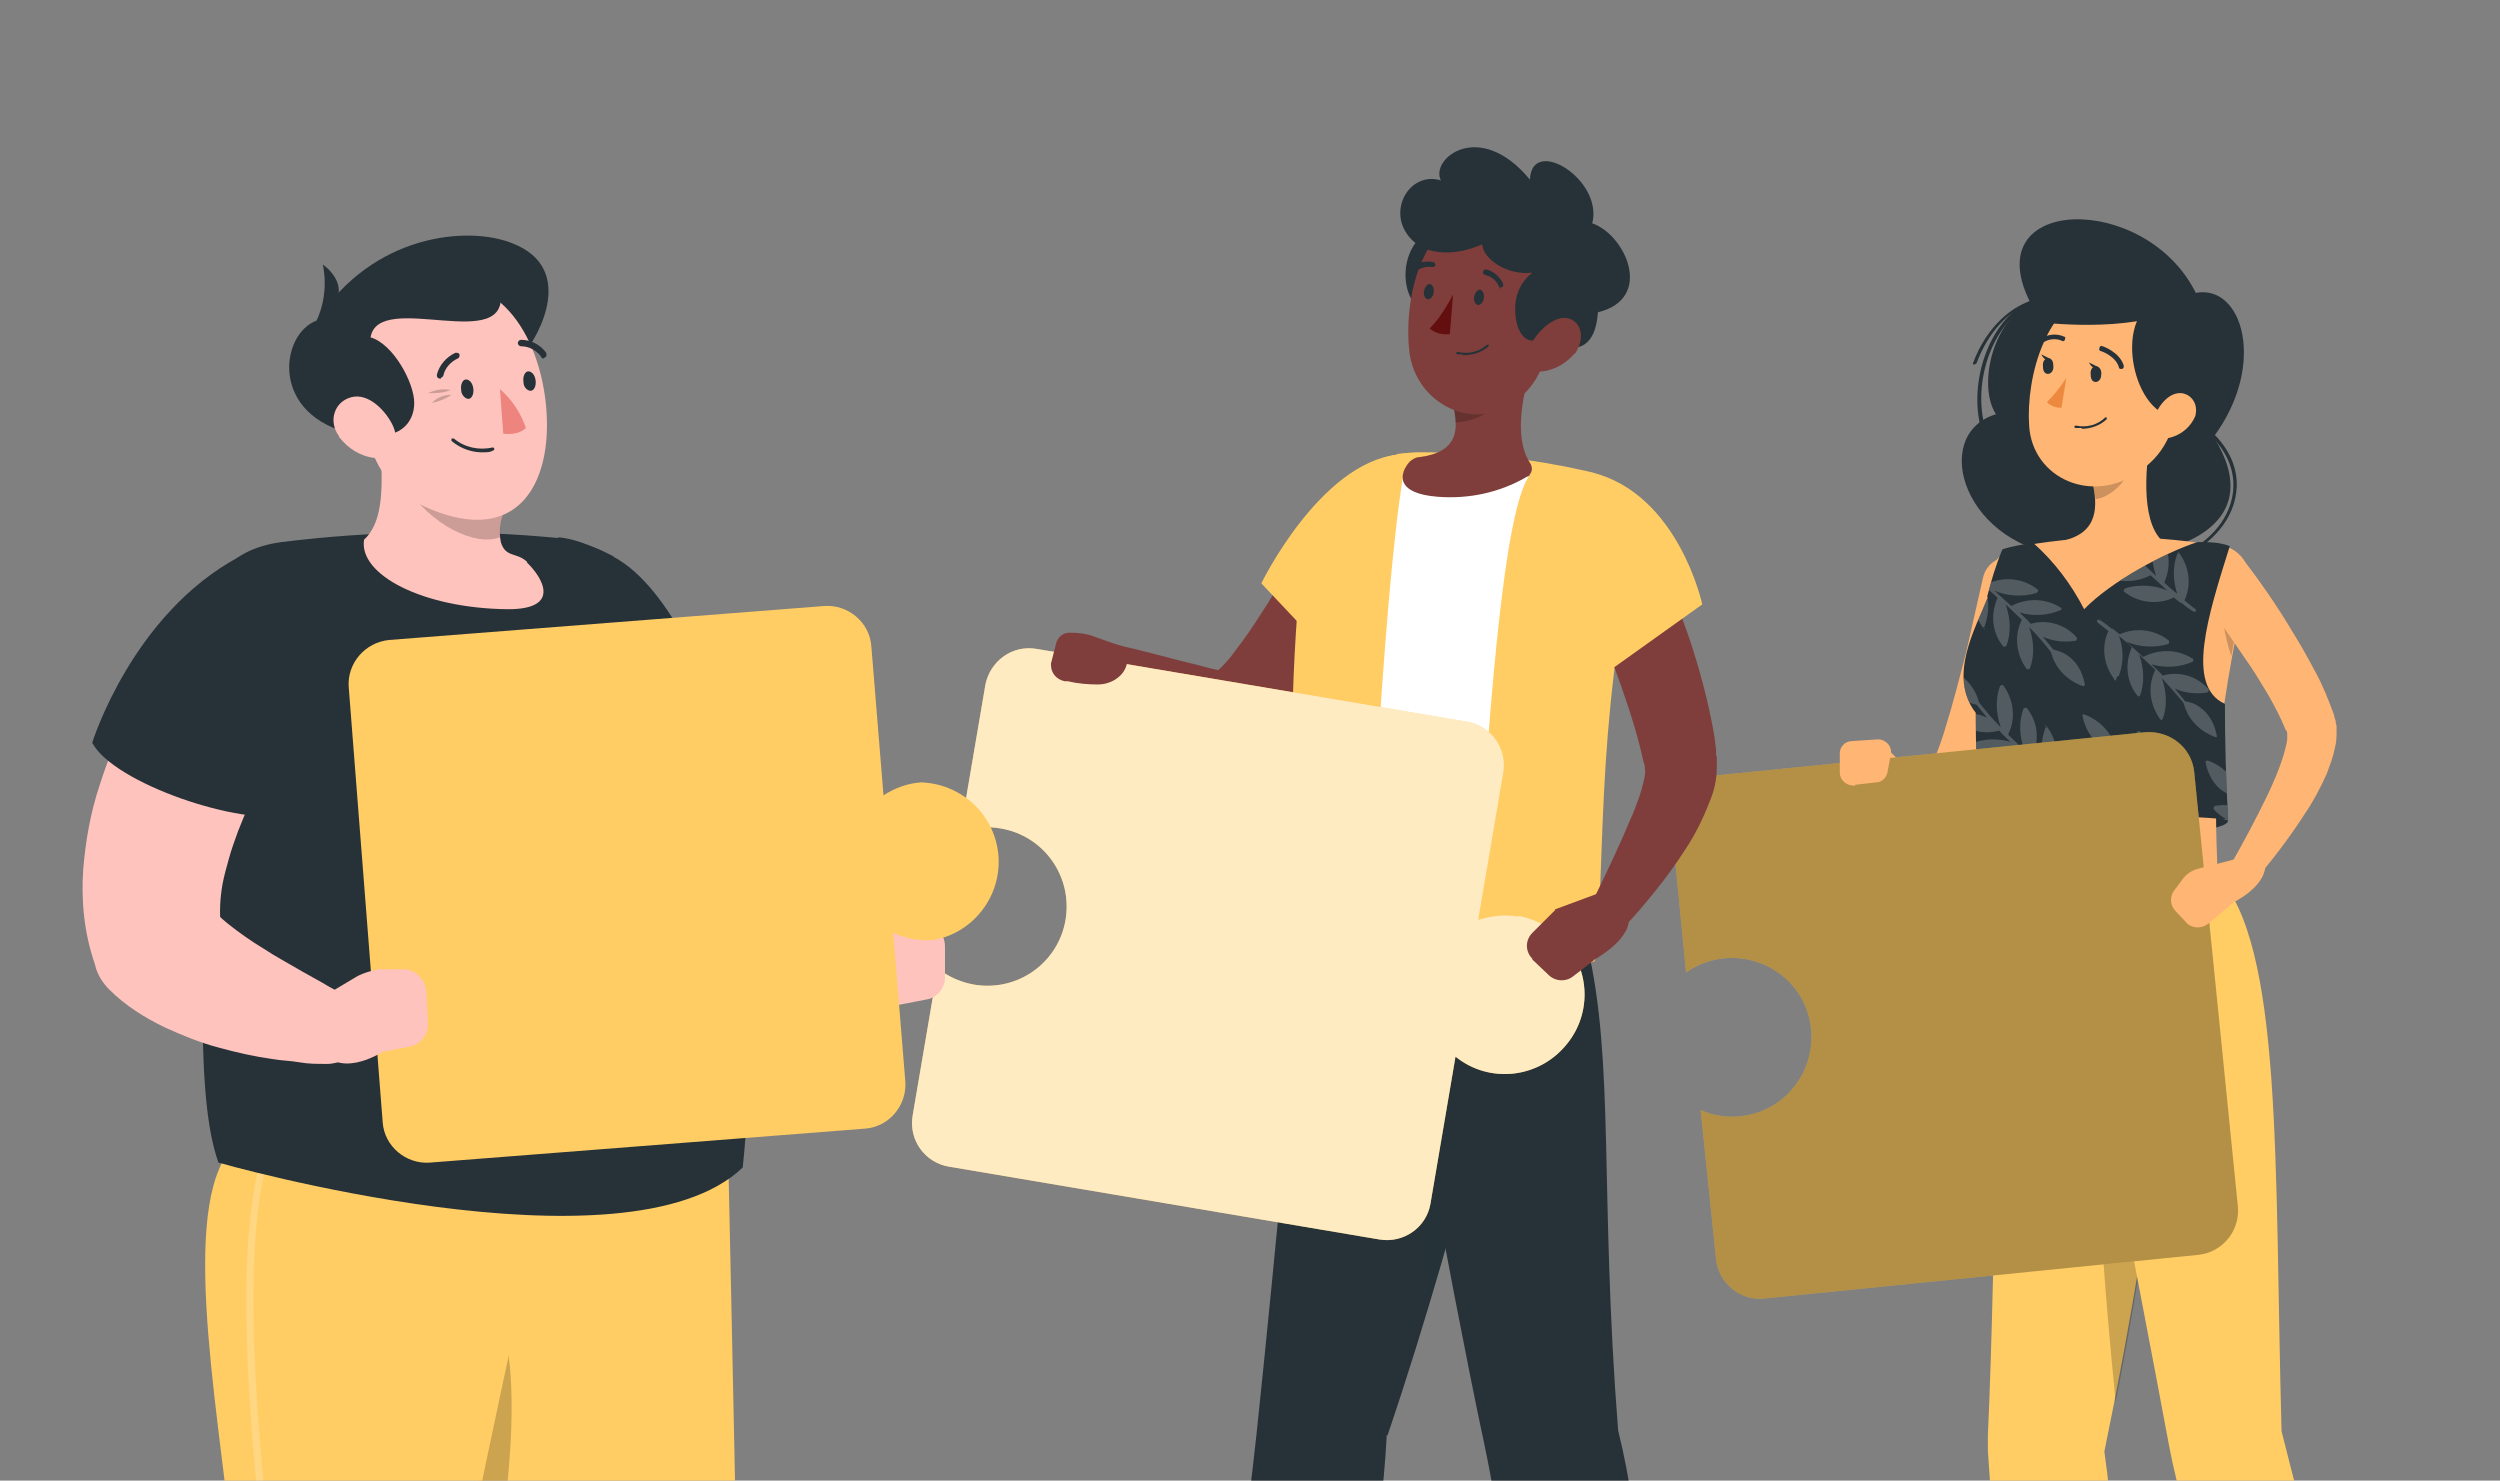 <svg xmlns="http://www.w3.org/2000/svg" xmlns:xlink="http://www.w3.org/1999/xlink" viewBox="0 0 309 183"><rect x="0" y="0" width="309" height="183" fill="#808080" stroke="none"/><defs><style>      .cls-1 {        fill: none;      }      .cls-2 {        opacity: .3;      }      .cls-2, .cls-3, .cls-4, .cls-5, .cls-6, .cls-7 {        isolation: isolate;      }      .cls-3, .cls-8, .cls-4, .cls-6 {        opacity: .2;      }      .cls-9 {        fill: #ed847e;      }      .cls-10 {        fill: #ffb573;      }      .cls-11 {        fill: #ed893e;      }      .cls-12 {        fill: #630f0f;      }      .cls-13, .cls-4 {        fill: #263238;      }      .cls-14 {        fill: #ffcd64;      }      .cls-15 {        clip-path: url(#clippath-1);      }      .cls-16, .cls-5, .cls-6, .cls-7 {        fill: #fff;      }      .cls-17 {        fill: #ffc3bd;      }      .cls-18 {        fill: #7f3e3b;      }      .cls-19 {        clip-path: url(#clippath);      }      .cls-5 {        opacity: .1;      }      .cls-7 {        opacity: .6;      }    </style><clipPath id="clippath"><rect class="cls-1" width="309" height="183"></rect></clipPath><clipPath id="clippath-1"><path class="cls-1" d="M245.6,73.8c.5-2,1.1-4,1.9-5.9,1.2-.4,2.5-.6,3.8-.8,2.6,2.3,4.7,5.1,6.3,8.2,3.4-3.5,10-7,14-8.3,1.4,0,2.7,0,4,.5-2.7,8.6-5.5,17.3-.6,19.5,0,4.1.1,9.2.4,14.3-4.7-.5-23.2-1.4-30.7.2-.4-5.2-.5-9.6-.5-13.4-3.5-4.5,0-10.5,1.5-14.3Z"></path></clipPath></defs><g><g id="Layer_1"><g class="cls-19"><path class="cls-13" d="M250.9,37.4c-4.8,2.6-6.4,10.4-4.2,13.8-8.3,2.5-4,16.8,9.6,17.6s24-4.2,17.3-14.8c6.6-8.9,3.6-18.9-2.2-17.8-6.2-12.5-27.1-12.1-20.5,1.1Z"></path><path class="cls-13" d="M265.4,69.8c-2.1,0-4.2-.6-6-1.7-.1,0-.2-.2-.1-.3,0-.1.2-.2.3-.1,0,0,0,0,0,0,4.8,2.9,11,1.8,14.5-2.5,2.2-2.7,3.2-7.1-.6-11.1,0,0,0-.2,0-.3,0,0,.2,0,.3,0,4,4.2,2.9,8.8.6,11.6-2.2,2.7-5.6,4.3-9.1,4.3Z"></path><path class="cls-13" d="M245.3,53.9c0,0-.2,0-.2-.1-2.1-6.1.7-14.3,5.8-16.6.1,0,.2,0,.3.1,0,.1,0,.2-.1.3h0c-4.9,2.2-7.6,10.1-5.5,16,0,.1,0,.2-.1.3,0,0,0,0,0,0h0Z"></path><path class="cls-13" d="M244,45.1h0c-.1,0-.2-.2-.1-.3,1.4-3.8,4.2-6.7,7.1-7.6.1,0,.2,0,.2.1,0,.1,0,.2-.1.2-2.8.8-5.4,3.6-6.8,7.4,0,0-.1.1-.2.1Z"></path><polygon class="cls-10" points="255.2 258.3 250.5 258.4 249.8 241 257.6 241.1 255.2 258.3"></polygon><path class="cls-14" d="M247.1,108.1s-.4,48.3-1.4,69.3c0,.6,0,1.3,0,1.9,1.5,21.1,4,61.6,4,61.6l7.8.2s6.8-32.4,2.6-61.7c6.8-33.1,10.5-62.7,4.3-71.4h-17.4Z"></path><path class="cls-3" d="M260.3,127.3c-2.4,8.1,0,34,1.2,46,1.7-8.6,3.1-17,4.2-24.6l-5.4-21.3Z"></path><path class="cls-13" d="M250,256.1h6c.3,0,.5.2.5.4l.6,4.9c0,.6-.5,1.2-1.1,1.2,0,0,0,0,0,0-2.7,0-3.9-.2-7.3-.2-2.1,0-3.3.2-6.1.2s-2.8-2.7-1.7-3c5.4-1.1,6.1-1.7,7.9-3.2.3-.3.7-.4,1.1-.4Z"></path><path class="cls-10" d="M252,72.6c-.3,1.7-.6,3.2-1,4.8-.4,1.6-.7,3.2-1.2,4.8-.8,3.2-1.7,6.4-2.9,9.5-.6,1.6-1.3,3.2-2,4.8-.4.9-.9,1.7-1.5,2.5-.2.2-.3.4-.5.7-.2.3-.4.5-.7.7-.6.6-1.4,1-2.2,1.3-.8.3-1.7.3-2.6.1-.7-.2-1.3-.4-1.9-.8-.9-.6-1.7-1.3-2.4-2.1-1.1-1.4-2-3-2.7-4.7-.3-.9,0-1.8,1-2.2.6-.2,1.3,0,1.8.4h0c1,1.2,2.1,2.1,3.2,3,.4.3.9.6,1.5.8.2,0,.3,0,.3,0s-.1,0-.2,0-.2,0-.2,0c0,0,0-.1.1-.2,0,0,.1-.2.2-.3.3-.6.6-1.1.9-1.7.6-1.4,1.1-2.8,1.5-4.2.9-2.9,1.7-6,2.5-9.1.7-3.1,1.4-6.2,2.1-9.3h0c.4-1.8,2.2-2.9,4-2.5,1.7.4,2.8,2.1,2.6,3.8h0Z"></path><path class="cls-13" d="M244.7,101.6c0,2,30.7,2.4,30.7-.2l-15.7-4-15,4.3"></path><path class="cls-10" d="M250.4,67.4c8.1-1.4,16.4-1.3,24.5.2,1.9.3,3.2,2.1,2.9,4,0,0,0,.1,0,.2-4.3,19.5-4.1,26-3.7,36.2h-26.9c-1.3-17.1-2.1-26.9-2.2-32.4-.1-4.2,1.3-7.7,5.5-8.3Z"></path><path class="cls-3" d="M274.7,73.1c-.2,2.7.2,5.4,1.1,8,.3-1.9.7-3.8,1.2-6l-2.3-2Z"></path><path class="cls-10" d="M266,53.2c-.8,3.9-1.5,11,1.2,13.6,0,0-1.1,4-8.3,4s-3.8-4-3.8-4c4.3-1,4.2-4.3,3.5-7.3l7.4-6.3Z"></path><path class="cls-3" d="M263,55.8l-4.4,3.8c.2.7.3,1.4.4,2.1,1.7-.2,3.9-2.1,4.1-3.8,0-.7,0-1.4,0-2.1Z"></path><path class="cls-10" d="M270.2,46.5c-1.5,6.3-2,9.1-5.8,11.8-5.7,4.1-13.2.9-13.6-5.7-.4-6,2.1-15.4,8.8-16.8,4.8-1.1,9.5,1.9,10.6,6.7.3,1.3.3,2.7,0,4.1Z"></path><path class="cls-13" d="M267.8,36.9c-6.7.7-4.7,13.3.4,14.5,5.9-2.9,9.6-13.9-.4-14.5Z"></path><polygon class="cls-10" points="300.7 246.9 296 248.3 289.2 234.1 296.4 232.2 300.7 246.9"></polygon><path class="cls-13" d="M294.7,246.9l6-2.3c.2,0,.5,0,.6.2l2.7,4.5c.2.4,0,1-.3,1.2,0,0,0,0-.1,0-2.1.8-3.1,1.2-5.7,2.2-1.6.6-4.1,2.7-6.4,3.6-2.2.9-3.2-1.2-2.4-1.9,2.2-1.9,3.9-4.3,5-6.9.1-.3.4-.6.7-.7Z"></path><path class="cls-14" d="M254.5,108.1s9.9,50.6,13.6,70.6c3.9,20.8,21.1,55.4,21.1,55.4l7.2-2s-9.8-36.9-14.4-55.2c-.9-33.1.2-60.1-8-68.8h-19.5Z"></path><path class="cls-13" d="M259.7,46.4c0,.5-.4.9-.8.8s-.5-.5-.5-1.1.4-.9.8-.8.6.6.5,1.1Z"></path><path class="cls-13" d="M253.8,45.4c0,.5-.4.9-.8.8s-.5-.5-.5-1.1.4-.9.8-.8.5.5.5,1.1Z"></path><path class="cls-13" d="M253.5,44.4l-1.2-.6s.5,1.1,1.2.6Z"></path><path class="cls-11" d="M255.4,46.7c-.7,1.1-1.5,2.1-2.4,3,.5.5,1.1.7,1.8.7l.6-3.7Z"></path><path class="cls-13" d="M257.3,52.9c-.3,0-.5,0-.8,0,0,0-.1,0-.1-.2,0,0,0,0,0,0,0,0,0-.1.2-.1,1.3.3,2.7-.1,3.6-1,0,0,.2,0,.2,0,0,0,0,0,0,0,0,0,0,.2,0,.2-.8.8-2,1.2-3.1,1.2Z"></path><path class="cls-10" d="M271.1,51.9c-.6,1.1-1.7,1.9-2.9,2.2-1.6.4-2.4-1-1.9-2.5.4-1.4,1.8-3.2,3.4-3,1.2.2,1.9,1.3,1.7,2.5,0,.3-.2.6-.3.8Z"></path><path class="cls-13" d="M262.2,45.6c-.1,0-.3,0-.3-.2-.4-1.4-2.2-2-2.2-2-.2,0-.3-.2-.2-.4,0,0,0,0,0,0,0-.2.2-.3.4-.2,0,0,0,0,0,0,0,0,2.1.7,2.6,2.4,0,.2,0,.3-.2.4,0,0,0,0,0,0h0Z"></path><path class="cls-13" d="M252.5,42.4c-.1,0-.2,0-.3-.2,0-.2,0-.3.1-.4.9-.5,1.9-.6,2.8-.2.2,0,.2.3.1.4,0,.2-.3.2-.4.1h0c-.7-.3-1.6-.2-2.2.2,0,0-.1,0-.2,0Z"></path><path class="cls-10" d="M277,68.8c2.3,3,4.4,6,6.3,9.2,1,1.6,1.9,3.2,2.8,4.9,1,1.8,1.7,3.6,2.4,5.5,0,.3.2.6.2.8v.2c0,0,.1.3.1.3,0,.2,0,.4,0,.6,0,.7,0,1.4-.2,2.1-.2,1.1-.6,2.1-1,3.2-.8,1.8-1.7,3.5-2.8,5.1-2,3.1-4.3,6.1-6.8,8.9-.6.7-1.7.7-2.4.1-.6-.5-.7-1.4-.3-2.1h0c1.8-3.1,3.5-6.3,5-9.4.7-1.5,1.4-3.1,1.9-4.7.2-.7.4-1.4.5-2.1,0-.2,0-.4,0-.6h0c0-.3,0-.4-.2-.6-.6-1.5-1.4-3-2.2-4.4-.9-1.5-1.8-3-2.8-4.4-2-2.9-4-5.9-6.1-8.7h0c-1.1-1.5-.7-3.6.8-4.7,1.5-1,3.5-.7,4.6.7h0Z"></path><path class="cls-13" d="M259.4,45.4l-1.2-.6s.5,1.1,1.2.6Z"></path><path class="cls-13" d="M245.6,73.8c.5-2,1.1-4,1.9-5.9,1.2-.4,2.5-.6,3.8-.8,2.6,2.3,4.7,5.1,6.3,8.2,3.4-3.5,10-7,14-8.3,1.4,0,2.7,0,4,.5-2.7,8.6-5.5,17.3-.6,19.5,0,4.1.1,9.2.4,14.3-4.7-.5-23.2-1.4-30.7.2-.4-5.2-.5-9.6-.5-13.4-3.5-4.5,0-10.5,1.5-14.3Z"></path><g class="cls-15"><g class="cls-8"><path class="cls-16" d="M253,89.9c0,0-.2,0-.2.1-.6,1.6-.6,3.3,0,4.9-.6-.5-1.1-.9-1.6-1.4.9-2,.7-4.3-.7-6,0,0-.1-.1-.2,0,0,0-.2,0-.2.1-.6,1.6-.5,3.4.1,5.1-.7-.7-1.4-1.3-2-1.9h0c1-2,.7-4.3-.6-6.1,0,0-.1-.1-.2,0,0,0-.2,0-.2.1-.6,1.6-.5,3.4.1,5.1-1.1-1.1-2-2.2-2.7-3.1-.5-2-2-3.5-3.9-4.2-.1,0-.3,0-.3.2,0,0,0,0,0,0,.7,3.6,3.3,4.2,3.9,4.3.4.5.8,1,1.3,1.6-1.3-.6-2.7-.7-4-.5,0,0-.1,0-.2.2,0,0,0,.2,0,.2,1.4,1.6,3.6,2.3,5.7,1.7.4.5.9.9,1.4,1.4-1.7-.5-3.5-.4-5.1.3-.1,0-.2.2,0,.3,0,0,0,0,0,0,1.9,1.2,4.2,1.2,6.1.2.7.6,1.4,1.3,2.1,1.9-1.6-.7-3.5-.8-5.2-.3,0,0-.1.1-.2.2,0,0,0,.2,0,.2,1.7,1.4,4.1,1.7,6.1.8h0c0,0,0-.1,0-.1l.9.7h0s0,0,.1,0c.5.4,1,.8,1.5,1.1,0,0,.2,0,.3,0h0c0-.1,0-.3,0-.3,0,0,0,0,0,0-.5-.3-.9-.7-1.4-1.1.8-1.9.6-4.2-.8-5.9,0,0-.1-.1-.2-.1Z"></path><path class="cls-16" d="M245.1,77.5c0,0,.2,0,.2-.1.6-1.6.6-3.3,0-4.9.6.5,1.1.9,1.6,1.4-.9,2-.7,4.3.7,6,0,0,.1.1.2,0,0,0,.2,0,.2-.1.6-1.6.5-3.4-.1-5.1.7.7,1.4,1.3,2,1.9h0c-1,2-.7,4.3.6,6.1,0,0,.1.1.2,0,0,0,.2,0,.2-.1.6-1.6.5-3.4-.1-5.1,1.1,1.1,2,2.2,2.7,3.1.5,2,2,3.5,3.9,4.2.1,0,.3,0,.3-.2,0,0,0,0,0,0-.7-3.6-3.3-4.2-3.9-4.3-.4-.5-.8-1-1.3-1.6,1.3.6,2.7.7,4,.5,0,0,.2,0,.2-.2,0,0,0-.2,0-.2-1.4-1.6-3.6-2.3-5.7-1.7-.4-.5-.9-.9-1.4-1.4,1.7.5,3.5.4,5.1-.3.1,0,.2-.2,0-.3,0,0,0,0,0,0-1.9-1.2-4.2-1.2-6.1-.2-.7-.6-1.4-1.3-2.1-1.9,1.6.7,3.5.8,5.2.3,0,0,.1-.1.2-.2,0,0,0-.2,0-.2-1.7-1.4-4.1-1.7-6.1-.8h0c0,0,0,.1,0,.1l-.9-.7h0s0,0-.1,0c-.5-.4-1-.8-1.5-1.1,0,0-.2,0-.3,0h0c0,.1,0,.3,0,.3.5.3.9.7,1.4,1.1-.8,1.9-.6,4.2.8,5.9,0,0,.1.1.2.1Z"></path><path class="cls-16" d="M269.8,95.7c0,0-.2,0-.2.1-.6,1.6-.5,3.3,0,4.9-.6-.5-1.1-.9-1.6-1.4.9-2,.7-4.3-.7-6,0-.1-.2-.1-.3,0,0,0,0,0,0,0-.6,1.6-.5,3.4.1,5.1-.7-.7-1.4-1.3-2-1.9h0c1-2,.7-4.3-.6-6.1,0,0-.1-.1-.2,0,0,0-.2,0-.2.1-.6,1.6-.5,3.4.1,5.1-1.1-1.1-2-2.2-2.7-3.1-.5-2-2-3.5-3.9-4.2,0,0-.2,0-.2,0,0,0,0,.1,0,.2.7,3.5,3.3,4.2,3.9,4.2.4.5.8,1,1.3,1.6-1.3-.6-2.7-.7-4-.5,0,0-.1,0-.2.2,0,0,0,.2,0,.2,1.4,1.6,3.6,2.3,5.7,1.7.4.5.9.9,1.4,1.4-1.7-.5-3.5-.4-5.1.3,0,0-.1.1-.1.2,0,0,0,.2.1.2,1.9,1.2,4.2,1.2,6.1.2.7.6,1.4,1.3,2.1,1.9-1.6-.7-3.5-.8-5.2-.3,0,0-.1.1-.2.2,0,0,0,.2,0,.2,1.7,1.4,4.1,1.7,6.1.8h0c0,0,0-.1,0-.1l.9.7h0s0,0,.1,0c.5.4,1,.8,1.5,1.1,0,0,.2,0,.3,0h0c0-.1,0-.3,0-.3-.5-.3-.9-.7-1.4-1.1.9-1.9.6-4.2-.7-5.9,0,0-.1-.1-.2-.1Z"></path><path class="cls-16" d="M285.2,101.3c0,0-.2,0-.2.1-.6,1.6-.6,3.3,0,4.9-.6-.5-1.1-.9-1.6-1.4.9-2,.7-4.3-.7-6,0,0-.1-.1-.2,0,0,0-.2,0-.2.1-.6,1.6-.5,3.4.1,5.1-.7-.7-1.4-1.3-2-1.9h0c1-2,.7-4.3-.6-6.1,0,0-.1-.1-.2,0,0,0-.2,0-.2.1-.6,1.6-.5,3.4.1,5.1-1.1-1.1-2-2.2-2.7-3.1-.5-2-2-3.5-3.9-4.2-.1,0-.3,0-.3.2,0,0,0,0,0,0,.7,3.6,3.3,4.2,3.9,4.3.4.5.8,1,1.3,1.6-1.3-.6-2.7-.7-4-.5,0,0-.1,0-.2.2,0,0,0,.2,0,.2,1.4,1.6,3.6,2.3,5.7,1.7.5.5.9.9,1.4,1.4-1.7-.5-3.5-.4-5.1.3,0,0-.1.1-.1.2,0,0,0,.2.1.2,1.9,1.2,4.2,1.2,6.1.2.7.6,1.4,1.3,2.1,1.9-1.6-.7-3.5-.8-5.2-.3,0,0-.1.1-.1.2,0,0,0,.2,0,.2,1.7,1.4,4.1,1.7,6.1.8,0,0,0,0,0,0,0,0,0,0,0,0l.9.7h0s0,0,.1,0c.5.4,1,.8,1.5,1.1,0,0,.2,0,.3,0h0c0,0,0-.2,0-.3,0,0,0,0,0,0l-1.4-1.1c.9-1.9.6-4.2-.7-5.9,0,0-.1-.2-.2-.2Z"></path><path class="cls-16" d="M250,102.2c0,0-.2,0-.2.1-.6,1.6-.6,3.3,0,4.9-.6-.5-1.1-.9-1.6-1.4.9-2,.7-4.3-.7-6,0-.1-.2-.1-.3,0,0,0,0,0,0,0-.6,1.6-.5,3.4.1,5.1-.7-.7-1.4-1.3-2-1.9h0c1-2,.7-4.3-.6-6.1,0,0-.1-.1-.2,0,0,0-.2,0-.2.1-.6,1.6-.5,3.4.1,5.1-.9-1-1.8-2-2.7-3.1-.5-2-2-3.5-3.9-4.2,0,0-.2,0-.2,0,0,0,0,.1,0,.2.7,3.6,3.3,4.2,3.9,4.3.4.5.8,1,1.3,1.6-1.3-.6-2.7-.7-4-.5,0,0-.1,0-.2.2,0,0,0,.2,0,.2,1.4,1.6,3.6,2.3,5.7,1.7.5.5.9.9,1.4,1.4-1.7-.5-3.5-.4-5.1.3,0,0-.1.1-.1.2,0,0,0,.2.1.2,1.9,1.2,4.2,1.2,6.1.2.7.6,1.4,1.3,2.1,1.9-1.6-.7-3.5-.8-5.2-.3,0,0-.1.1-.1.2,0,0,0,.2,0,.2,1.7,1.4,4.1,1.7,6.1.8,0,0,0,0,0,0,0,0,0,0,0,0l.9.7h0s0,0,.1,0c.5.4,1,.8,1.5,1.1,0,0,.2,0,.3,0h0c0,0,0-.2,0-.3,0,0,0,0,0,0l-1.4-1.1c.9-1.9.6-4.2-.7-5.9,0-.1,0-.2-.2-.2Z"></path><path class="cls-16" d="M269.3,68.4c0,0-.2,0-.2.1-.6,1.6-.5,3.3,0,4.9-.6-.5-1.1-.9-1.6-1.4.9-2,.7-4.3-.7-6,0,0-.1-.1-.2,0,0,0-.2,0-.2.1-.6,1.6-.5,3.4.1,5.1-.7-.7-1.4-1.3-2-1.9h0c1-2,.7-4.3-.6-6.1,0,0-.1-.1-.2,0,0,0-.2,0-.2.1-.6,1.6-.5,3.4.1,5.1-1.1-1.1-2-2.2-2.7-3.1-.5-2-2-3.5-3.9-4.2-.1,0-.3,0-.3.2,0,0,0,0,0,0,.7,3.6,3.3,4.2,3.9,4.3.4.5.8,1,1.3,1.6-1.3-.6-2.7-.7-4-.5,0,0-.1,0-.2.2,0,0,0,.2,0,.2,1.4,1.6,3.6,2.3,5.7,1.7.4.5.9.9,1.4,1.4-1.7-.5-3.5-.4-5.1.3,0,0-.1.1-.1.2,0,0,0,.2.1.2,1.9,1.2,4.2,1.2,6.1.2.7.6,1.4,1.3,2.1,1.9-1.6-.7-3.5-.8-5.2-.3,0,0-.1.1-.2.2,0,0,0,.2,0,.2,1.7,1.4,4.1,1.7,6.1.8h0c0,0,0-.1,0-.1l.9.7h0s0,0,.1,0c.5.4,1,.8,1.5,1.1,0,0,.2,0,.3,0h0c0-.1,0-.3,0-.3-.5-.3-.9-.7-1.4-1.1.9-1.9.6-4.2-.7-5.9,0,0-.1-.1-.2-.1Z"></path><path class="cls-16" d="M261.7,83.6c0,0,.2,0,.2-.1.6-1.6.6-3.3,0-4.9.6.5,1.1.9,1.6,1.4-.9,2-.7,4.3.7,6,0,.1.2.1.3,0,0,0,0,0,0,0,.6-1.6.5-3.4-.1-5.1.7.7,1.4,1.3,2,1.9h0c-1,2-.7,4.3.6,6.1,0,.1.2.1.3,0,0,0,0,0,0,0,.6-1.6.5-3.4-.1-5.1.9,1,1.8,2,2.7,3.1.5,2,2,3.5,3.9,4.2,0,0,.2,0,.2,0,0,0,0-.1,0-.2-.7-3.5-3.3-4.2-3.9-4.2-.4-.5-.8-1-1.3-1.6,1.3.6,2.7.7,4,.5,0,0,.1,0,.2-.2,0,0,0-.2,0-.2-1.4-1.6-3.6-2.3-5.7-1.7-.4-.5-.9-.9-1.4-1.4,1.7.5,3.5.4,5.1-.3,0,0,.1-.1.1-.2,0,0,0-.2-.1-.2-1.9-1.2-4.2-1.2-6.1-.2-.7-.6-1.4-1.3-2.1-1.9,1.6.7,3.5.8,5.2.3,0,0,.1-.1.1-.2,0,0,0-.2,0-.2-1.7-1.4-4.1-1.7-6.1-.8,0,0,0,0,0,0,0,0,0,0,0,0l-.9-.7h0s0,0-.1,0c-.5-.4-1-.8-1.5-1.1,0,0-.2,0-.3,0h0c0,.1,0,.3,0,.3l1.4,1.1c-.9,1.9-.6,4.2.7,5.9,0,.1,0,.2.2.2Z"></path></g></g><path class="cls-14" d="M265.2,90.5l-53.7,5.4c-3,.3-5.2,3-4.9,5.9l1.8,18.4c4.4-3.1,10.5-2.1,13.7,2.3,3.1,4.4,2.1,10.5-2.3,13.7-2.8,2-6.5,2.4-9.6,1l1.9,18.4c.3,3,3,5.2,5.9,4.9l53.7-5.4c3-.3,5.2-3,4.9-6l-5.4-53.7c-.3-3-3-5.1-6-4.9Z"></path><path class="cls-2" d="M265.2,90.5l-53.7,5.4c-3,.3-5.2,3-4.9,5.9l1.8,18.4c4.4-3.1,10.5-2.1,13.7,2.3,3.1,4.4,2.1,10.5-2.3,13.7-2.8,2-6.5,2.4-9.6,1l1.9,18.4c.3,3,3,5.2,5.9,4.9l53.7-5.4c3-.3,5.2-3,4.9-6l-5.4-53.7c-.3-3-3-5.1-6-4.9Z"></path><path class="cls-10" d="M279.9,107l-2.5-1.1-5.8,1.5c-.7.2-1.3.6-1.7,1.1l-1.2,1.6c-.5.7-.5,1.7.1,2.4l1.4,1.5c.7.8,1.9.8,2.7.2l3.2-2.7s3.8-1.8,3.9-4.5Z"></path><path class="cls-10" d="M229.3,97l2.6-.3c.7,0,1.3-.6,1.4-1.3l.4-2.1c.2-.9-.4-1.7-1.3-1.9-.1,0-.3,0-.5,0l-3,.2c-.9,0-1.6.8-1.5,1.7v2.2c0,.9.8,1.6,1.7,1.6,0,0,.1,0,.2,0Z"></path><path class="cls-13" d="M269.5,38.1c-6.4,3.2-17.6,1.7-17.6,1.7,0,0,6.2-10.2,17.6-1.7Z"></path><polygon class="cls-18" points="157.4 241.5 154.2 258.1 146.1 256.2 149.3 239.5 157.4 241.5"></polygon><path class="cls-13" d="M146.4,252.8l9,2c.3,0,.5.3.5.6l-.6,6.6c0,.7-.7,1.1-1.3,1,0,0,0,0-.1,0-2.8-.7-3.7-1.1-7.3-1.9-4.2-.9-5.7-.7-10.6-1.7-3-.6-2.8-3.8-1.5-3.8,3.5,0,7-.9,10-2.7.6-.3,1.3-.4,1.9-.2Z"></path><polygon class="cls-3" points="157.4 241.5 155.8 250.1 147.7 248.1 149.3 239.5 157.4 241.5"></polygon><path class="cls-13" d="M171.5,177.4c9.5-27.9,17-60.9,17-60.9l-27.1-1.7s-4,42.8-6.1,62.5c-2.2,20.5-8.9,66.8-8.9,66.8l12.2,2.5s11.5-43.6,12.8-69.2Z"></path><path class="cls-4" d="M176,132l6.6,8.1c-1.7,6.3-3.6,13.3-5.8,20.5-1.2-9.5-1.5-19.1-.8-28.7Z"></path><path class="cls-13" d="M146.7,245.8l11.2,2.5c.5.1.9-.2,1.1-.6l1.2-3.6c.2-.5,0-1-.6-1.2,0,0,0,0,0,0l-12.2-2.8c-.5-.1-1,.2-1.1.7,0,0,0,0,0,.1l-.3,4c0,.5.3.9.7,1Z"></path><path class="cls-5" d="M146.7,245.8l11.2,2.5c.5.1.9-.2,1.1-.6l1.2-3.6c.2-.5,0-1-.6-1.2,0,0,0,0,0,0l-12.2-2.8c-.5-.1-1,.2-1.1.7,0,0,0,0,0,.1l-.3,4c0,.5.3.9.7,1Z"></path><polygon class="cls-18" points="202 240.9 202.5 258.1 194.3 258 193.8 240.8 202 240.9"></polygon><path class="cls-13" d="M194.1,254.5h8.7c.3.1.5.3.6.6l.7,6.6c0,.7-.4,1.2-1.1,1.3,0,0,0,0-.1,0-2.9,0-3.8-.3-7.5-.4-4.3,0-5.2.5-10.2.4-3,0-3.5-3.1-2.2-3.4,3.4-.7,6.7-2.3,9.3-4.6.5-.4,1.2-.6,1.8-.6Z"></path><polygon class="cls-3" points="202 240.9 202.3 249.8 194 249.7 193.8 240.8 202 240.9"></polygon><path class="cls-13" d="M200,176.8c-2.3-29.4-.4-45.3-3.8-59.9l-24.7-1.5s7.7,43.2,11.9,62.8c4.2,19.5,8.8,67,8.8,67l12.1.2s1.5-45.6-4.3-68.6Z"></path><path class="cls-13" d="M192.2,247.4l11.5.2c.5,0,.9-.4.9-.9l.2-3.8c0-.5-.3-1-.8-1,0,0,0,0,0,0l-12.5-.4c-.5,0-.9.4-1,.9,0,0,0,.1,0,.2l.8,4c0,.4.4.7.9.7Z"></path><path class="cls-5" d="M192.2,247.4l11.5.2c.5,0,.9-.4.9-.9l.2-3.8c0-.5-.3-1-.8-1,0,0,0,0,0,0l-12.5-.4c-.5,0-.9.4-1,.9,0,0,0,.1,0,.2l.8,4c0,.4.4.7.9.7Z"></path><path class="cls-18" d="M170.7,70.2c-.9,2-1.9,3.9-3,5.7s-2.2,3.7-3.5,5.5c-1.3,1.8-2.6,3.6-4.1,5.3-1.7,1.9-3.6,3.6-5.7,4.9l-.3.2c-1,.6-2.1.7-3.2.4-1.6-.5-3.1-1.1-4.6-1.7s-2.9-1.3-4.3-2-2.8-1.5-4.2-2.3-2.7-1.6-4-2.6c-1.1-.8-1.4-2.3-.6-3.5.6-.8,1.6-1.2,2.6-1h0c1.4.3,2.9.8,4.4,1.1l4.3,1.1c1.4.4,2.9.7,4.3,1.1s2.8.6,4.2.9l-3.5.5c1.2-1,2.3-2.1,3.2-3.4,1.1-1.4,2.2-3,3.2-4.6,1.1-1.6,2-3.3,3-5,.9-1.7,1.9-3.5,2.8-5.1h0c1.4-2.4,4.4-3.2,6.8-1.8,2.1,1.2,2.9,3.8,2,6.1h0Z"></path><path class="cls-14" d="M172.7,56.2c-9.6,1.1-16.8,15.9-16.8,15.9l9.9,10.5s4.4-5.2,9.1-11.9c5.2-7.2,5.4-15.4-2.2-14.6Z"></path><path class="cls-16" d="M171.5,58.4c3.7-1.3,20.2.8,20.2.8-3.2,4.1-5.9,38.4-6.2,58.1-3.5.5-16.9-.4-20-1.2.4-7.7,3.6-44,6.1-57.7Z"></path><path class="cls-14" d="M160.9,68.8c.9-7.4,7.2-12.9,14.6-12.9,6.9,0,13.8.8,20.5,2.3,4.3.9,7.1,5.2,6.2,9.5,0,0,0,.1,0,.2-5.1,21.3-3.7,41.5-5.1,50.9-4.8,1.8-10,2.6-15.1,2.4,0,0,.1-8.1,1.3-21.8.9-10.9,2.5-36.5,5.8-40.7,0,0-11.9-1.6-15.6-.3-2.7,15.4-4.7,62.2-4.7,62.2-5.8-.4-8.6-3.7-8.5-4.6-1.2-18.9-.6-36.1.7-47.2Z"></path><path class="cls-18" d="M189.4,45.1c-1.1,3.2-2.4,8.9-.3,12.1.4.6.3,1.3-.3,1.7,0,0-.1,0-.2.1-3.3,1.9-7.1,2.7-10.9,2.4-5.2-.4-4.8-2.8-3.5-4.3.3-.3.8-.6,1.2-.6,4.9-.6,4.9-3.5,4.2-6.4l9.8-5Z"></path><path class="cls-3" d="M185.4,47.1l-5.8,3c.2.7.3,1.4.3,2.1,2.1,0,5.1-1.4,5.5-3,.2-.7.2-1.3,0-2Z"></path><ellipse class="cls-13" cx="177.7" cy="33.6" rx="5.3" ry="3.9" transform="translate(130.8 208.4) rotate(-85.7)"></ellipse><path class="cls-18" d="M192.6,36.3c-1.1,6.3-1.4,10.1-4.9,13-5.3,4.4-12.7.7-13.5-5.8-.7-5.9,1.1-15.2,7.5-17.1,6.4-1.9,11.9,3.6,10.9,9.9Z"></path><path class="cls-13" d="M191.2,41.7c0,0-.2-.1-.3,0-2.9,1.6-3.8-1.8-3.6-4.1.1-1.5.9-3,2.1-3.9-3.1.4-6.1-1.7-6.2-3.5-3.4,1.5-7.6,1.6-9.5-1.6s.8-7.4,4.4-6.3c-1.4-2.6,4.7-7.7,11-.1.2-5.5,9.1,0,7.7,5.4,4.1,1.4,7.7,9.3.7,11-.5,7.3-6.4,3.3-6.4,3.3Z"></path><path class="cls-18" d="M194.6,43.7c-1,1.2-2.4,2-3.9,2.2-1.9.2-2.3-1.7-1.4-3.5.9-1.6,3-3.6,4.7-3s1.8,2.8.6,4.4Z"></path><path class="cls-13" d="M183.4,36.8c0,.5-.4.9-.7.9s-.6-.5-.5-1,.4-.9.7-.9.6.5.5,1Z"></path><path class="cls-13" d="M177.2,36.1c0,.5-.4.9-.7.9s-.6-.5-.5-1,.4-.9.7-.9.6.5.5,1Z"></path><path class="cls-12" d="M179.6,36.4c-.8,1.5-1.7,3-2.9,4.2.7.6,1.6.8,2.5.7l.4-4.9Z"></path><path class="cls-13" d="M180.8,43.9c1.2,0,2.3-.3,3.2-1.1,0,0,0-.2,0-.2,0,0-.2,0-.2,0-1,.9-2.3,1.2-3.6.9,0,0-.2,0-.2.1,0,0,0,0,0,0,0,0,0,.2.1.2.3,0,.5,0,.7,0Z"></path><path class="cls-13" d="M185.4,35.5c0,0,.1,0,.2,0,.2,0,.2-.2.2-.4,0,0,0,0,0,0-.4-.9-1.2-1.6-2.1-1.8-.2,0-.3,0-.4.3,0,.2,0,.3.3.4h0c.8.2,1.4.7,1.7,1.5,0,0,.2.2.3.2Z"></path><path class="cls-13" d="M174.6,33.6c.1,0,.2,0,.3,0,.6-.5,1.4-.7,2.1-.6.2,0,.3,0,.4-.2,0-.2,0-.3-.2-.4-1-.2-2,0-2.7.7-.1.1-.1.3,0,.4,0,0,0,0,0,0,0,0,0,0,.1,0Z"></path><path class="cls-18" d="M204,67.4c.5,1,.9,1.9,1.4,2.9s.8,1.9,1.2,2.8c.8,1.9,1.5,3.8,2.2,5.8,1.3,3.9,2.4,8,3.1,12.1l.2,1.6v.8c.1,0,.1.2.1.2v.4c0,.3,0,.5,0,.8,0,1.5-.3,2.9-.9,4.3-.8,2.1-1.8,4.1-3,5.9-1.1,1.7-2.3,3.4-3.6,5-1.3,1.6-2.6,3.2-4,4.6-.9,1-2.5,1-3.5,0-.8-.7-1-1.9-.5-2.9h0c1.7-3.5,3.4-7,4.8-10.4.4-.8.7-1.7,1-2.5.3-.8.5-1.6.7-2.4.1-.5.2-1,.1-1.5h0s0,0,0,0v-.2s-.2-.7-.2-.7l-.3-1.3c-.9-3.6-2.1-7.1-3.4-10.6-.6-1.8-1.4-3.5-2.1-5.3-.4-.9-.7-1.7-1.1-2.6l-1.1-2.5h0c-1.2-2.6-.1-5.5,2.3-6.7,2.5-1.2,5.4-.1,6.6,2.3h0Z"></path><path class="cls-14" d="M196.8,58.4c10.7,2.7,13.6,16.3,13.6,16.3l-13.3,9.5s-3.3-3.4-4.3-11.5c-.5-3.9,1.7-14.4,3.9-14.3Z"></path><path class="cls-18" d="M198.4,110.1l-6.2,2.3,4.7,6.3s5.3-2.8,4.3-5.8l-2.9-2.8Z"></path><path class="cls-14" d="M187.7,113.3c-1.7-.3-3.4-.1-5,.4l3.1-18.2c.5-3-1.5-5.8-4.5-6.3l-53.2-9c-3-.5-5.7,1.5-6.3,4.4l-3.1,18.2c1.6-.6,3.3-.7,5-.4,5.3.9,8.9,5.9,8,11.3-.9,5.3-5.9,8.9-11.3,8-1.7-.3-3.2-1-4.5-2l-3.1,18.2c-.5,3,1.5,5.8,4.5,6.3l53.2,9c3,.5,5.8-1.5,6.3-4.4l3.1-18.2c4.2,3.4,10.4,2.7,13.8-1.6,3.4-4.2,2.7-10.4-1.6-13.8-1.3-1-2.8-1.7-4.4-2Z"></path><path class="cls-7" d="M187.7,113.3c-1.7-.3-3.4-.1-5,.4l3.1-18.2c.5-3-1.5-5.8-4.5-6.3l-53.2-9c-3-.5-5.7,1.5-6.3,4.4l-3.1,18.2c1.6-.6,3.3-.7,5-.4,5.3.9,8.9,5.9,8,11.3-.9,5.3-5.9,8.9-11.3,8-1.7-.3-3.2-1-4.5-2l-3.1,18.2c-.5,3,1.5,5.8,4.5,6.3l53.2,9c3,.5,5.8-1.5,6.3-4.4l3.1-18.2c4.2,3.4,10.4,2.7,13.8-1.6,3.4-4.2,2.7-10.4-1.6-13.8-1.3-1-2.8-1.7-4.4-2Z"></path><path class="cls-18" d="M189.4,118.6l2,1.9c.8.8,2.1.9,3,.2l2.6-2-4.7-6.3-2.9,2.9c-.9.9-.9,2.3,0,3.2,0,0,0,0,0,0Z"></path><path class="cls-18" d="M129.9,82l.7-2.7c.3-.7.9-1.1,1.6-1.1h0c1,0,2.1.1,3.1.5l4.2,1.5-.2,1.7c-.2,1.5-1.8,2.7-3.6,2.7-1.2,0-2.5-.1-3.7-.4h-.4c-1-.2-1.7-1-1.7-2,0,0,0-.2,0-.3Z"></path><path class="cls-13" d="M64.3,44.3c2.7-3.1,6.7-11.2-.9-14.2-5.6-2.3-17.4-1.1-24.2,9.5-4.6,1.6-6,11.9,4.7,14.1,10.7,2.2,20.3-9.3,20.3-9.3Z"></path><polygon class="cls-17" points="88.5 243.3 76.2 244.3 78.3 258.7 88.6 257.8 88.5 243.3"></polygon><polygon class="cls-3" points="88.5 243.3 76.2 244.3 77.4 252.3 88.5 251.4 88.5 243.3"></polygon><path class="cls-14" d="M65.1,200.9c-4.8-18.4-17.3-40.4-9.4-58.1h34.3c0-.1.8,36.4,1.1,53.6.2,18-1.3,51.8-1.3,51.8l-14,1.1s-9.6-27.7-10.7-48.4Z"></path><path class="cls-13" d="M75.1,249.8l15.2-1.1c.3,0,.5-.2.5-.5l.3-5.6c0-.3-.2-.5-.5-.6,0,0,0,0-.1,0l-16.8,2.2c-.3,0-.5.3-.5.6,0,0,0,0,0,0l1.3,4.5c0,.2.3.4.6.4Z"></path><path class="cls-3" d="M55.6,160.2c-.1,4.4,0,8.7.5,13,1.7,5.8,3.8,11.6,5.7,17.2,2.5-15.9,2.5-34.5-6.3-30.3Z"></path><polygon class="cls-17" points="43.1 244.1 30.8 244.3 30.8 258.8 41.1 258.7 43.1 244.1"></polygon><path class="cls-13" d="M29.9,256.6c0-.3.3-.5.7-.5,0,0,0,0,0,0,3.1,1.2,8.9.3,11.2-.1.5-.1,1,0,1.4.3,1.8,1.2,3.8,2.1,5.8,2.7.4,1.2.6,2.5.3,3.7h-20.7c.6-2,1-4,1.3-6.1Z"></path><path class="cls-13" d="M77,256.6c0-.3.3-.5.7-.5,0,0,0,0,0,0,3.1,1.2,8.9.3,11.2-.1.5-.1,1,0,1.4.3,2.4,1.7,8.6,2.7,8.6,2.7.4,1.2.5,2.5.3,3.7h-23.5c.6-2,1-4,1.3-6.1Z"></path><polygon class="cls-3" points="43.1 244.2 30.8 244.3 30.8 252.4 42 252.3 43.1 244.2"></polygon><path class="cls-14" d="M29.1,194.9c-1.7-18.6-6.9-43.7-1-52.3h40.2s-8.2,37.1-11.5,54.3c-3.5,17.9-13.5,52.2-13.5,52.2h-13.3s-5-33-.8-54.2Z"></path><path class="cls-6" d="M31.5,245.4c-.2,0-.3-.1-.4-.3-1-3.2-.8-40,1.6-50.1,0-1.3-.3-3.9-.6-7.3-1.1-11.2-3.1-32.1,0-43.9,0-.2.3-.4.5-.3s.4.3.3.5c-3,11.7-1,32.5.1,43.6.3,3.4.6,6,.6,7.4,0,0,0,0,0,.1-2.3,9.5-2.5,46.7-1.6,49.8,0,.2,0,.4-.3.5,0,0-.1,0-.2,0Z"></path><path class="cls-13" d="M29,249.7h15.1c.2,0,.5-.2.5-.4l1-5.3c0-.3-.1-.6-.4-.6,0,0,0,0-.1,0l-16.4.7c-.3,0-.5.2-.5.5,0,0,0,0,0,0l.3,4.6c0,.3.3.5.6.5Z"></path><path class="cls-17" d="M82,77.7c.8,3.2,1.5,6.4,2.3,9.6.7,3.2,1.4,6.4,2,9.6l1,4.8.9,4.8c.6,3.2,1.2,6.5,1.7,9.7l-1.3-2.9c.2.6.6,1.1,1.1,1.5,1,.7,2.2,1.2,3.4,1.4,1.6.4,3.3.6,4.9.6.9,0,1.8,0,2.7,0h3.8c2.4.2,4.3,2.3,4.1,4.8,0,1.5-1,2.9-2.3,3.6-.6.4-1.1.6-1.6.9-.5.3-1.1.5-1.6.8-1.1.5-2.2.9-3.3,1.3-1.2.4-2.3.7-3.5.9-1.3.2-2.5.4-3.8.5-1.4,0-2.8,0-4.1,0-1.5-.1-3-.4-4.5-.9-1.6-.5-3.2-1.3-4.6-2.3-1.5-1-2.8-2.3-3.9-3.7-.5-.6-.8-1.3-1.1-2l-.2-.9c-.9-3.2-1.8-6.3-2.6-9.5l-1.3-4.7-1.2-4.8c-.8-3.2-1.6-6.4-2.3-9.6-.7-3.2-1.5-6.4-2.1-9.6h0c-1-4.9,2.2-9.6,7.1-10.6,4.7-.9,9.3,2,10.4,6.6h0Z"></path><path class="cls-17" d="M102.8,117.8l.2,5.2c2.1,5,8.1,1.2,8.1,1.2l3.6-.7c1.3-.3,2.2-1.6,2.1-2.9v-3.6c0-1.6-1.2-2.9-2.8-3h-3.2c-.9,0-1.9.3-2.7.8l-5.3,3Z"></path><path class="cls-13" d="M75.8,68.8c7.4,3.9,12.2,17.6,12.2,17.6-1.6,6.4-7.8,18.1-13.6,18,0,0-8.5-11-9.4-18.9-1.1-9.6-4-24.5,10.9-16.7Z"></path><path class="cls-13" d="M69,66.5c-11.4-1.1-22.9-.9-34.2.5-6.6.9-11.2,5-10.4,18.4,1.6,27.3-.9,48.5,2.6,58.3,0,0,50.4,14.4,64.8.6,3.5-32.8-8.3-60-13.6-71.4-1.7-3.6-5.2-6.1-9.2-6.5Z"></path><path class="cls-17" d="M65.2,69.5c-1.3-1.3-2.7-.5-3.3-2.5-.3-1.5,0-3.1.7-4.4l-15.6-8.4c.3,5.7.5,10.2-2,12.5-.7,4.3,7.2,8.5,17.8,8.6,6.7,0,4.2-4,2.3-5.8Z"></path><path class="cls-3" d="M62.4,63.1l-12.3-3.1c3.1,4.9,8.7,7.6,11.7,6.4,0-1.1.1-2.3.6-3.3Z"></path><path class="cls-17" d="M57.3,35.1c-8.1-1.8-15.2,4.9-13.6,12.3,1.6,7.4,2.8,12.3,7.9,14.8,10.1,5,15.1.2,15.9-7.5.7-6.9-2-17.8-10.2-19.6Z"></path><path class="cls-3" d="M55.7,48.2c-1-.2-2,0-2.8.4,1,0,1.9,0,2.8-.4Z"></path><path class="cls-3" d="M55.8,48.8c-.9,0-1.8.3-2.4,1,.9-.2,1.7-.5,2.4-1Z"></path><path class="cls-13" d="M44.8,53.6c4.5,1,6.4-1.3,6.4-3.8s-2.6-7.3-5.4-8.1c1-6,17.6,2.4,16-5.9,0,0-.4-1.4-4.7-2.2s-15.7,1.8-14.9,10.3,2.6,9.8,2.6,9.8Z"></path><path class="cls-13" d="M39,39.9c1.1-2.2,1.4-4.8.9-7.2,0,0,5,3.3-.9,7.2Z"></path><path class="cls-13" d="M59.9,55.9c.3,0,.7,0,1-.2.1,0,.2-.1.2-.2,0,0,0,0,0,0,0-.1-.1-.2-.2-.2,0,0,0,0,0,0-1.7.4-3.5,0-4.8-1.1,0,0-.2,0-.3,0,0,0,0,0,0,0,0,0,0,.2,0,.3,1.2,1,2.7,1.5,4.2,1.4Z"></path><path class="cls-17" d="M41.9,54c1.1,1.4,2.6,2.4,4.4,2.6,2.3.3,3.2-1.8,2.3-3.9-.8-1.8-3-4.2-5.2-3.6-2.2.6-2.8,3.1-1.5,4.8Z"></path><path class="cls-13" d="M57,48.2c0,.6.5,1.1.9,1.1s.7-.6.6-1.3-.5-1.1-.9-1.1-.7.6-.6,1.3Z"></path><path class="cls-13" d="M64.7,47.2c0,.7.5,1.1.9,1.1s.7-.6.6-1.3-.5-1.1-.9-1.1-.7.6-.6,1.3Z"></path><path class="cls-9" d="M61.8,48.1l.4,5.5s1.8.3,2.8-.7c-.6-1.8-1.7-3.5-3.2-4.8Z"></path><path class="cls-13" d="M54.5,46.8c-.2,0-.4,0-.5-.3,0,0,0-.1,0-.2.3-1.2,1.2-2.2,2.3-2.7.2,0,.4,0,.5.2,0,.2,0,.4-.2.5h0c-.9.4-1.6,1.2-1.8,2.1,0,.1-.1.2-.3.3Z"></path><path class="cls-13" d="M67.2,44.3c-.1,0-.3,0-.3-.2-.6-.8-1.5-1.3-2.5-1.3-.2,0-.4-.2-.4-.4s.2-.4.4-.4c1.2,0,2.4.6,3.1,1.6.1.2,0,.4,0,.5,0,0,0,0,0,0,0,0-.2.1-.2.1Z"></path><path class="cls-14" d="M113.9,96.7c-1.7.1-3.3.7-4.7,1.6l-1.5-18.4c-.2-3-2.9-5.2-5.8-5l-53.8,4.2c-3,.3-5.2,2.9-5,5.8l4.2,53.8c.2,3,2.9,5.2,5.8,5l53.8-4.2c3-.2,5.2-2.9,5-5.8l-1.5-18.4c1.5.7,3.2,1,4.9.9,5.3-.9,8.9-6,8-11.3-.8-4.7-4.8-8.1-9.6-8.2Z"></path><path class="cls-17" d="M35.9,89.4l-.8,1.5-.9,1.7c-.6,1.1-1.2,2.2-1.8,3.4-1.1,2.2-2.1,4.5-3,6.8-.4,1.1-.8,2.2-1.1,3.3-.3,1.1-.6,2.1-.8,3.2-.3,1.7-.4,3.5-.2,5.3l-1.8-3.2c.8,1.1,1.7,2,2.7,2.8,1.4,1.1,2.8,2.1,4.3,3,1.5,1,3.2,1.9,4.9,2.9l2.5,1.4c.8.5,1.8,1,2.5,1.4l.4.2c2.1,1.3,2.8,4.1,1.5,6.2-.8,1.4-2.3,2.2-3.9,2.2-1.2,0-2.3,0-3.4-.2s-2.2-.2-3.3-.4c-2.2-.3-4.4-.8-6.6-1.4-2.3-.6-4.5-1.5-6.7-2.5-2.5-1.2-4.9-2.7-6.9-4.7-.7-.7-1.3-1.6-1.6-2.5l-.2-.7c-1.3-3.8-1.7-7.8-1.4-11.8.3-3.5.9-6.9,2-10.2,1-3.1,2.2-6.2,3.6-9.1.7-1.4,1.4-2.9,2.2-4.3.4-.7.8-1.4,1.2-2.1l.7-1,.3-.5.4-.6c2.7-4.1,8.3-5.3,12.4-2.5,4,2.6,5.2,7.9,2.8,12l-.3.5Z"></path><path class="cls-13" d="M29.6,68.8c-13.3,7.1-18.2,23-18.2,23,2.6,5,18.5,10.4,24.5,8.9,0,0,5.7-10.4,6.9-19.7,1.1-8.6-5.3-16.3-13.1-12.2Z"></path><path class="cls-17" d="M38.9,123.7l.3,5.2c2.2,5,8.1,1.1,8.1,1.1l3.6-.7c1.3-.4,2.1-1.6,2-2.9l-.2-3.6c0-1.6-1.2-2.9-2.7-3h-3.2c-.9.2-1.8.4-2.7.9l-5.2,3.1Z"></path></g></g></g></svg>